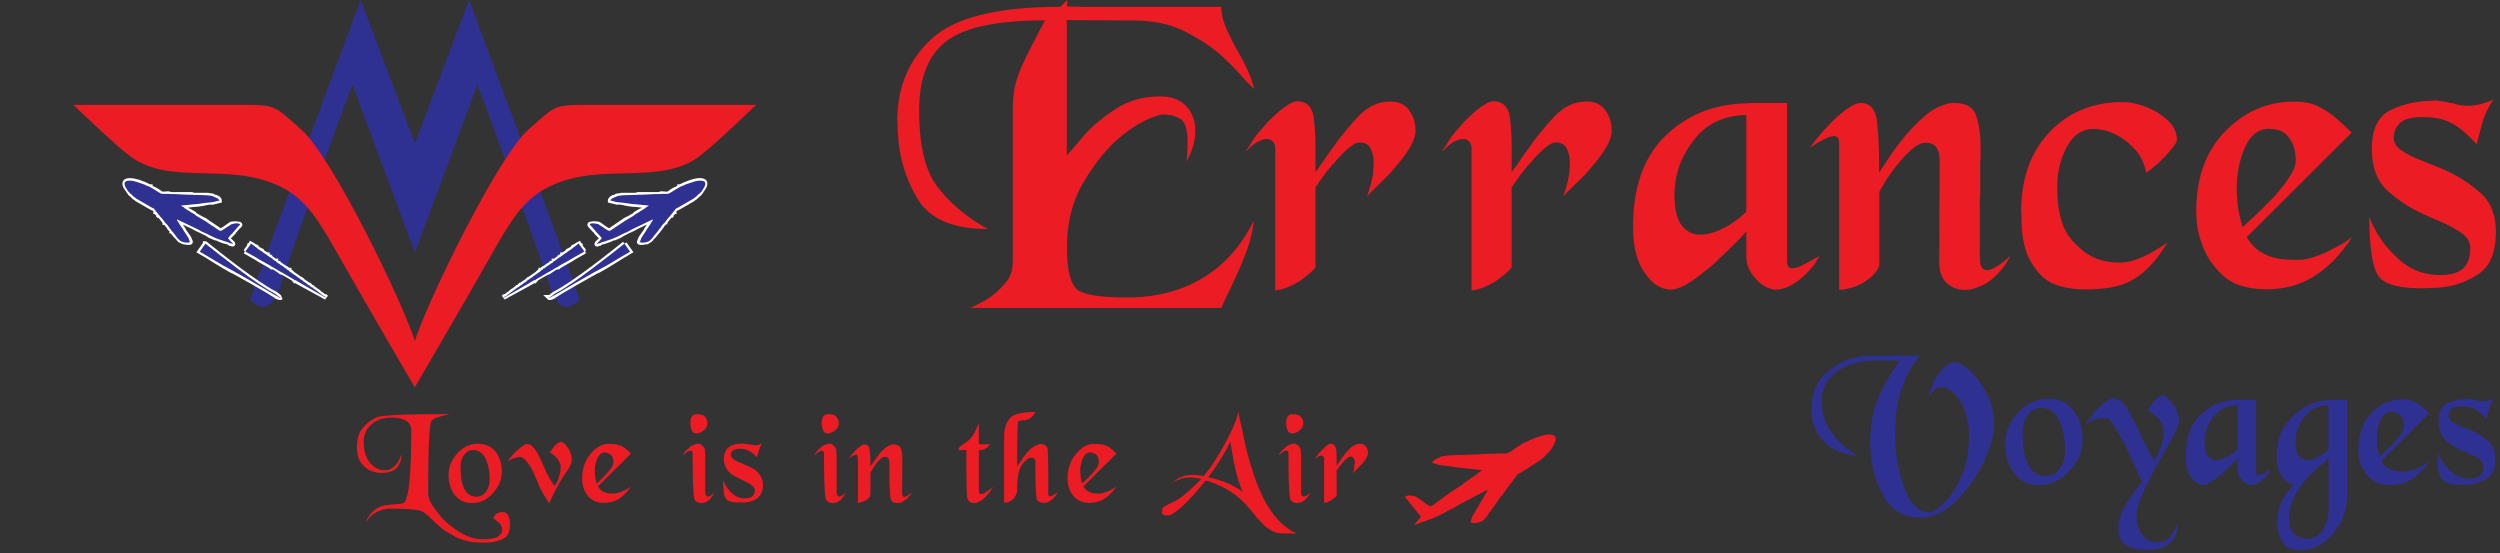 <svg xmlns="http://www.w3.org/2000/svg" width="443" height="98" fill="none" viewBox="0 0 443 98"><rect x="0" y="0" width="443" height="98" fill="#333333" stroke="none"/><path fill="#2E3191" fill-rule="evenodd" d="M44.309 53.15c4.068 3.863 5.242-2.348 6.272-5.302 2.615-7.47 8.402-23.888 11.889-32.823l1.743 4.686 9.31 25.05 9.311-25.05 1.743-4.686c3.487 8.935 9.275 25.353 11.89 32.823 1.029 2.954 2.203 9.165 6.271 5.303C101.576 49.42 83.125 0 83.125 0l-9.601 25.413L63.91 0S45.471 49.422 44.297 53.15" clip-rule="evenodd"/><path stroke="#fff" stroke-miterlimit="2.61" stroke-width=".848" d="M108.187 35.559c.411.133.69.133 1.101.278h.69c.691.134 1.792.412 2.761.412l2.216.279s-.279.133-.412.133l-.133.133c-.133.278-.824.557-1.102.69l-.69.412c-.133.133-.133.278-.279.278l-.968.557c-.133 0-.133.133-.279.133a.391.391 0 0 1-.278.133l-2.627 1.792c-.279.279-.969-.278-1.381-.557l-.557-.411c-.088 0-.181-.045-.278-.133-.278 0-.69-.134-1.102 0-.411 0-.411.133-.278.278.278.278.69.823 1.102 1.102v.133l.411.412.557.556-.278.412c-.134.133-.824.69-.557.69.133 0 .133-.133.133-.133h.278c.279-.278.824-.278 1.102-.412.279-.133.969-.278 1.247-.556h.279l.968-.412c.133-.133.279-.133.412-.279l1.102-.557c.278-.133.968-.411 1.38-.69l2.906-1.38v.279l-.279.278c0 .133-.133.279-.133.279l-.557.823s-.133.133-.133.278l-.969 1.38-.278.69c0 .28 1.102 0 1.38 0l.133-.133c.133 0 .557-.278.69-.556l.412-.412.557-.69v-.133h.133c.133-.134.133-.279.278-.412 0-.133.134 0 .134-.133s.278-.279.278-.412c.133-.133.279-.412.557-.557 0-.133.133-.133.133-.278l.557-.69.133-.279h.134v-.133h.133c0-.133.133-.133.133-.133l.133-.133c0-.279.133-.279.133-.279h.133c0-.133-.133-.133 0-.278.134-.134.134 0 .134-.134.133-.133.278-.133.557-.278l2.627-1.513.133-.134c.278-.133.412-.278.69-.556l.133-.134c.133-.133.279-.133.279-.278.278-.412.133 0 .278-.412.133-.133 1.514-1.792-.278-1.792-.557 0-.969.134-1.514.279l-1.101.411c-.089.09-.182.134-.279.134l-.557.278h-.133c0 .133 0 0-.133.133l-.412.279c-.278 0-1.247.69-1.38.823-.412.133-.823 0-1.247 0-.279 0-.279.133-.557.133h-3.596c-.133 0-.278.133-.557.133h-2.349l-.823.133c-.133 0 0 0-.133.134-.279 0-.557.133-.823.278-.134.133-.279.279-.279.412l.049.012Z"/><path fill="#2E3191" fill-rule="evenodd" d="M108.2 35.534c.472.122.665.194 1.138.279l.629.072c.666.037 1.877.279 2.736.315l2.277.23c-.073.073-.315.23-.436.279l-.073.036c-.23.279-.823.545-1.138.787l-.739.436c-.121.073-.157.157-.278.23l-.896.545c-.157.036-.121.072-.278.157-.121.121-.121.073-.279.158l-2.7 1.804c-.315.193-.859-.315-1.295-.594l-.63-.387a.52.52 0 0 0-.23-.157c-.351-.073-.738-.194-1.174-.121-.315.036-.388.157-.23.314.351.315.738.823 1.053 1.175l.121.12v.037l.315.315c.194.23.436.436.545.666l-.279.315c-.121.193-.787.738-.508.665.121 0 .072-.036.157-.072l.279-.036c.314-.194.738-.279 1.101-.388.315-.157 1.017-.315 1.296-.472.048-.024.113-.049.194-.073l1.017-.472c.121-.073.23-.121.351-.194l1.138-.508c.315-.23.944-.509 1.332-.702l2.942-1.405c.072.194-.037.23-.037.23l-.193.279-.037.072c-.036.073-.121.194-.157.279l-.509.738c-.036.073-.121.158-.157.279l-.896 1.368c-.073.12.036-.036-.036.072l-.23.63c0 .279 1.101.121 1.247.036l.23-.072c.157-.037.508-.388.702-.593.157-.158.23-.352.387-.509l.509-.63s.036-.036.073-.084l.036-.037c.121-.157.23-.35.351-.472.036-.036.073 0 .073-.072.072-.158.23-.315.314-.473.158-.157.279-.35.473-.472l.036-.036v-.036c.073-.158.121-.121.194-.279l.544-.666h.037l.157-.23.073-.072.036-.073.036-.036c.073-.073.121-.037.121-.122l.158-.193c.073-.158.194-.23.23-.279h.036c.073-.036-.036-.072.121-.23.073-.072.037 0 .073-.072.157-.23.194-.194.508-.352l2.628-1.525h.036l.121-.121c.23-.157.472-.315.666-.545l.194-.194c.121-.072.23-.12.278-.23l.037-.036c.193-.315.121 0 .278-.315.073-.194 1.453-1.804-.315-1.804-.593 0-1.017.158-1.525.315l-1.138.387c-.073.037-.121.073-.194.121l-.63.23h-.036l-.036.037v.036c-.073.073 0 0-.121.036l-.473.279c-.23.121-1.21.787-1.452.86-.352.072-.824.036-1.139.036-.278 0-.351.036-.593.036-1.174 0-2.385.121-3.559.121-.23 0-.315.037-.594.037-.786 0-1.61.036-2.385.072l-.787.121c-.072 0 0 0-.121.073-.314.121-.593.23-.859.387-.121.121-.23.194-.279.352" clip-rule="evenodd"/><path stroke="#fff" stroke-miterlimit="2.61" stroke-width=".848" d="M110.666 43.175c-2.76 2.215-8.838 7.046-12.289 8.838-.133 0-.133.133-.411.279-.134.133-.412.411-.69.411.088.089.318.045.69-.133v-.133h.133c.133-.133 7.736-4.552 8.015-4.552 1.792-.97 3.595-2.216 5.521-3.318l-.969-1.38v-.012Z"/><path fill="#2E3191" fill-rule="evenodd" d="M110.669 43.162c-2.785 2.191-8.851 7.047-12.253 8.814-.157.073-.23.194-.436.315-.193.121-.436.387-.666.436.122.12.037.073.594-.23l.036-.036.157-.073h.037c.157-.121 7.748-4.54 7.954-4.577 1.877-.944 3.644-2.155 5.557-3.208l-.98-1.405v-.036Z" clip-rule="evenodd"/><path stroke="#fff" stroke-miterlimit="2.61" stroke-width=".848" d="M103.54 44.603c-.134-.133-.134-.278-.279-.411-.133-.133-.133-.279-.278-.279l-.134-.411h-.133l-.133-.279c-.278.133-.557.412-.968.557-.134.279-.412.412-.691.557l-.278.133c-.133.279-.412.412-.69.557l-.133.133h-.133v.134l-.279.133-.133.133c-.133.133 0 0-.133 0-.133.133 0 0 0 .133-.279.133-.557.279-.69.557h-.279c0 .278-.412.412-.557.412-.133.133-.133.278-.278.278-.133.133-.133 0-.279.133v.133h-.133l-.412.279c-.133.133-.278.133-.278.133-.133.133 0 .133-.133.133l-.133.133h-.134c0 .134-.556.412-.556.557l-1.38.969c-.134 0-.28.133-.28.133l-.278.279-.411.278c-.279.133-.412.412-.69.412l-.134.133c0 .133-.278.278-.411.278l-.133.133-.557.412c-.279.133-.557.412-.69.557-.134.133-.134 0-.279.133l-.278.279-.279.133h-.133l-.133.133 4.552-2.482c.279-.133.69-.411.969-.557.133-.133 0-.133.133 0 .133-.133 0-.133.133-.278l1.937-1.102c.133 0 .412-.133.557-.279l.823-.556c.09 0 .182-.045.279-.134h.278c.279-.278 2.216-1.247 2.761-1.658l1.937-1.102-.036.048Z"/><path fill="#2E3191" fill-rule="evenodd" d="M103.538 44.579c-.073-.121-.158-.23-.23-.388-.121-.12-.194-.23-.279-.35l-.23-.316-.036-.036-.194-.315c-.315.158-.593.436-.896.63-.23.194-.436.387-.702.545l-.279.157c-.193.194-.472.351-.702.509l-.12.072v.037h-.037s-.037.036-.073.036c0 .036-.036.073-.036.073l-.279.157-.12.121c-.158.121-.037.036-.158.073-.121.036-.036 0-.073.036-.157.23-.508.351-.702.545-.157.12-.157.072-.278.12 0 .158-.352.352-.509.437-.12.072-.194.157-.315.23-.072.072-.072.036-.157.072-.036.037-.036.073-.121.121-.036 0-.073.037-.073.037l-.472.35c-.073.037-.157.037-.23.122-.073.073.036.036-.073.121-.193.121-.12-.036-.23.121l-.036.036c-.073.121-.545.424-.666.509l-1.332.944c-.12.073-.193.194-.314.23-.158.037-.121.073-.23.194l-.473.315c-.193.12-.387.351-.593.436l-.157.072a.837.837 0 0 1-.436.315c-.121.073-.037.036-.194.158l-.545.387c-.23.194-.508.351-.702.545-.121.072-.036.036-.157.12-.121.074-.23.122-.315.23l-.351.195s0-.037-.037 0l-.12.193 4.467-2.578c.278-.158.666-.436.944-.545.158-.037 0-.037.194 0 .073-.158-.036-.073.194-.194l1.876-1.102c.194-.12.352-.194.594-.315l.823-.508c.121-.036.157-.121.278-.157l.194-.073c.278-.279 2.228-1.247 2.785-1.647l1.961-1.102-.048.025Z" clip-rule="evenodd"/><path stroke="#fff" stroke-miterlimit="2.61" stroke-width=".848" d="M38.849 35.559c-.412.133-.69.133-1.102.278h-.69c-.69.134-1.792.412-2.76.412l-2.216.279s.278.133.411.133l.134.133c.133.278.823.557 1.101.69l.69.412c.134.133.134.278.279.278l.968.557c.134 0 .134.133.279.133.089.089.181.133.278.133l2.628 1.792c.278.279.968-.278 1.38-.557l.557-.411c.089 0 .181-.045.278-.133.279 0 .69-.134 1.102 0 .412 0 .412.133.279.278-.412.278-.69.823-1.102 1.102v.133l-.412.412-.557.556.279.412c.133.133.823.69.556.69-.133 0-.133-.133-.133-.133h-.278c-.279-.278-.69-.278-1.102-.412-.278-.133-.968-.278-1.247-.556h-.278l-.969-.412c-.133-.133-.278-.133-.412-.279l-1.101-.557c-.279-.133-.969-.411-1.38-.69l-2.906-1.38v.279l.278.278c0 .133.133.279.133.279l.557.823s.133.133.133.278l.969 1.38.279.69c0 .28-1.102 0-1.248 0l-.278-.133c-.133 0-.557-.278-.69-.556l-.412-.412-.557-.69v-.133h-.133c0-.134-.133-.279-.278-.412 0-.133-.133 0-.133-.133s-.134-.279-.279-.412c-.133-.133-.278-.412-.412-.557H29.2c0-.133-.133-.133-.133-.278l-.557-.69-.133-.279h-.133v-.133h-.133c0-.133-.134-.133-.134-.133l-.133-.133c0-.279-.133-.279-.133-.279h-.133c0-.133.133-.133 0-.278-.133-.146-.133 0-.133-.134-.09-.088-.275-.181-.557-.278l-2.628-1.513-.133-.134c-.278-.133-.411-.278-.69-.556l-.133-.134c-.133-.133-.279-.133-.279-.278-.278-.412-.133 0-.278-.412-.133-.133-1.513-1.792.279-1.792.556 0 .968.134 1.513.279l1.102.411c.088.09.181.134.278.134l.557.278h.133c0 .133 0 0 .133.133l.412.279c.279 0 1.247.69 1.38.823.412.133.824 0 1.247 0 .279 0 .279.133.557.133h3.596c.133 0 .279.133.557.133h2.349l.823.133c.133 0 0 0 .133.134.279 0 .557.133.824.278.133.133.278.279.278.412l-.048.012Z"/><path fill="#2E3191" fill-rule="evenodd" d="M38.85 35.534c-.473.122-.667.194-1.139.279l-.63.072c-.665.037-1.876.279-2.736.315l-2.276.23c.073.073.315.23.436.279l.073.036c.23.279.823.545 1.138.787l.738.436c.121.073.158.157.279.23l.896.545c.157.036.12.072.278.157.121.121.121.073.279.158l2.7 1.804c.314.193.86-.315 1.295-.594l.63-.387a.523.523 0 0 1 .23-.157c.35-.073.738-.194 1.174-.121.315.036.387.157.23.314-.351.315-.739.823-1.053 1.175l-.121.12v.037l-.315.315c-.194.23-.436.436-.545.666l.278.315c.121.193.787.738.509.665-.121 0-.073-.036-.157-.072l-.279-.036c-.315-.194-.739-.279-1.102-.388-.314-.157-1.017-.315-1.295-.472a1.245 1.245 0 0 0-.194-.073l-1.017-.472c-.121-.073-.23-.121-.351-.194l-1.138-.508c-.315-.23-.944-.509-1.332-.702l-2.942-1.405c-.073.194.036.23.036.23l.194.279.036.072c.037.073.122.194.158.279l.508.738c.037.073.121.158.158.279l.896 1.368c.072.12-.037-.036.036.072l.23.63c0 .279-1.102.121-1.247.036l-.23-.072c-.157-.037-.509-.388-.702-.593-.158-.158-.23-.352-.388-.509l-.508-.63s-.037-.036-.073-.084l-.036-.037c-.121-.157-.23-.35-.351-.472-.037-.036-.073 0-.073-.072-.073-.158-.23-.315-.315-.473-.157-.157-.278-.35-.472-.472l-.036-.036v-.036c-.073-.158-.121-.121-.194-.279l-.545-.666h-.036l-.158-.23-.072-.072-.036-.073-.037-.036c-.072-.073-.12-.037-.12-.122l-.158-.193c-.073-.158-.194-.23-.23-.279h-.037c-.072-.036.037-.072-.12-.23-.073-.072-.037 0-.073-.072-.158-.23-.194-.194-.509-.352l-2.627-1.525h-.036l-.121-.121c-.23-.157-.473-.315-.666-.545l-.194-.194c-.121-.072-.23-.12-.278-.23l-.037-.036c-.194-.315-.12 0-.278-.315-.073-.194-1.453-1.804.315-1.804.593 0 1.017.158 1.525.315l1.138.387c.073.037.121.073.194.121l.63.23h.036l.036.037v.036c.073.073 0 0 .121.036l.472.279c.23.121 1.211.787 1.453.86.351.072.823.036 1.138.036.279 0 .351.036.593.036 1.175 0 2.386.121 3.56.121.23 0 .315.037.593.037.787 0 1.61.036 2.385.072l.787.121c.073 0 0 0 .121.073.315.121.594.23.86.387.121.121.23.194.278.352" clip-rule="evenodd"/><path stroke="#fff" stroke-miterlimit="2.61" stroke-width=".848" d="M36.379 43.174c2.76 2.216 8.838 7.047 12.288 8.839.134 0 .134.133.412.278.133.133.412.412.69.412-.088.088-.319.044-.69-.134v-.133h-.133c-.133-.133-7.736-4.552-8.015-4.552-1.792-.969-3.596-2.216-5.52-3.317l.968-1.38v-.013Z"/><path fill="#2E3191" fill-rule="evenodd" d="M36.38 43.162c2.784 2.191 8.85 7.047 12.252 8.814.157.073.23.194.436.315.193.121.435.387.665.436-.12.12-.036.073-.593-.23l-.036-.036-.158-.073h-.036c-.157-.121-7.748-4.54-7.954-4.577-1.877-.944-3.645-2.155-5.558-3.208l.981-1.405v-.036Z" clip-rule="evenodd"/><path stroke="#fff" stroke-miterlimit="2.61" stroke-width=".848" d="M43.512 44.603c.133-.133.133-.278.278-.411.133-.133.133-.279.279-.279l.133-.411h.133l.133-.279c.279.133.557.412.969.557.133.279.411.412.69.557l.278.133c.133.279.412.412.69.557l.134.133h.133v.134l.278.133.133.133c.134.133 0 0 .134 0 .133.133 0 0 0 .133.133.133.557.279.69.557h.278c0 .278.412.412.557.412.133.133.133.278.279.278.133.133.133 0 .133.133.089 0 .133.045.133.133h.133l.412.279c.133.133.278.133.278.133.133.133 0 .133.133.133l.134.133h.133c0 .134.557.412.557.557l1.38.969c.133 0 .278.133.278.133l.279.279.411.278c.279.133.412.412.69.412l.134.133c0 .133.278.278.411.278l.134.133.557.412c.278.133.556.412.69.557.133.133.133 0 .133.133.133 0 .278.133.412.279l.278.133h.133l.133.133-4.552-2.482c-.279-.133-.69-.411-.969-.557-.133-.133 0-.133-.133 0-.133-.133 0-.133-.133-.278l-1.937-1.102c-.279 0-.412-.133-.557-.279l-.823-.556c-.09 0-.182-.045-.279-.134h-.278c-.279-.278-2.216-1.247-2.76-1.658l-1.938-1.102.06.048Z"/><path fill="#2E3191" fill-rule="evenodd" d="M43.497 44.579c.073-.121.158-.23.23-.388.121-.12.194-.23.279-.35l.23-.316.036-.036.194-.315c.315.158.593.436.896.63.23.194.436.387.702.545l.279.157c.193.194.472.351.702.509l.12.072v.037h.037s.036.036.073.036c0 .036.036.073.036.073l.279.157.12.121c.158.121.037.036.158.073.121.036.036 0 .073.036.157.23.508.351.702.545.157.12.157.072.278.12 0 .158.351.352.509.437.12.072.194.157.315.23.072.072.072.036.157.072.036.037.036.073.121.121.036 0 .073.037.073.037l.472.35c.073.037.157.037.23.122.072.073-.036.036.072.121.194.121.122-.036.23.121l.037.036c.072.121.545.424.666.509l1.332.944c.12.073.193.194.314.23.158.037.121.073.23.194l.473.315c.193.12.387.351.593.436l.157.072a.837.837 0 0 0 .436.315c.121.073.036.036.194.158l.545.387c.23.194.508.351.702.545.12.072.036.036.157.12.121.074.23.122.315.23l.351.195s0-.037.037 0l.12.193-4.467-2.578c-.279-.158-.666-.436-.944-.545-.158-.037 0-.037-.194 0-.073-.158.036-.073-.194-.194l-1.876-1.102c-.194-.12-.352-.194-.582-.315l-.823-.508c-.12-.036-.157-.121-.278-.157l-.194-.073c-.279-.279-2.228-1.247-2.785-1.647l-1.961-1.102.036.025Z" clip-rule="evenodd"/><path fill="#EC1C24" fill-rule="evenodd" d="M13.024 18.585h30.413c5.534 0 5.28.278 9.94 4.37 5.485 4.807 18.052 30.74 20.135 37.473 2.082-6.732 14.662-32.654 20.134-37.472 4.661-4.093 4.395-4.371 9.94-4.371h30.413c-4.673 4.443-7.627 7.204-9.843 8.935-7.143 5.57-17.483 1.053-26.696 5.473-4.904 2.348-7.143 6.44-10.69 12.688-5.352 9.42-12.968 22.435-13.27 22.943-.303-.508-7.918-13.524-13.27-22.943-3.547-6.26-5.787-10.34-10.69-12.688-9.214-4.42-19.541.096-26.697-5.473-2.215-1.731-5.17-4.492-9.843-8.935" clip-rule="evenodd"/><path fill="#EC1C24" d="m90.368 92.984-.072.816-.192.672c-.208.48-.552.824-1.032 1.032-.368.192-.84.352-1.416.48-.512.112-1.176.168-1.992.168h-.624l-.144-.024a4.818 4.818 0 0 0-.36-.024c-.176 0-.408-.016-.696-.048a2.076 2.076 0 0 1-.456-.072c-1.088-.224-1.928-.48-2.52-.768l-1.656-.936-.768-.528-.72-.6-1.32-1.248c-.592-.56-1.088-.968-1.488-1.224-.592-.368-2.544-.552-5.856-.552-.64 0-1.32.16-2.04.48a4.549 4.549 0 0 0-1.752 1.368l-.192.24c-.016.048-.088.112-.216.192.704-1.536 1.776-2.488 3.216-2.856l3.288-.336c1.008-.24 1.512-4.56 1.512-12.96 0-.736-.288-1.296-.864-1.68-.592-.384-1.504-.576-2.736-.576-1.296 0-2.4.36-3.312 1.08-1.008.816-1.512 1.88-1.512 3.192 0 1.344.248 2.416.744 3.216.512.816 1.16 1.368 1.944 1.656l.432.144.936.024c.432 0 .952-.28 1.56-.84.448-.496.808-1.16 1.08-1.992 0 .56-.08 1.032-.24 1.416l-.288.576a.378.378 0 0 1-.096.144c-.096.128-.176.232-.24.312-.576.576-1.464.864-2.664.864-1.232 0-2.272-.4-3.12-1.2-.832-.784-1.248-1.872-1.248-3.264 0-.72.088-1.408.264-2.064a4.334 4.334 0 0 1 .912-1.608 7.806 7.806 0 0 1 2.232-1.68c.832-.4 5.176-.6 13.032-.6l-1.728.432c-.64.176-1.128.408-1.464.696-.416.368-.624 4.712-.624 13.032 0 .352.12.792.36 1.32.192.384.48.84.864 1.368l.864 1.128c.384.464.904.984 1.56 1.56l1.128.864.72.456c1.408.88 2.752 1.32 4.032 1.32 1.232 0 2.096-.12 2.592-.36.656-.336.984-.768.984-1.296s-.184-.952-.552-1.272l-1.032-.792c.208-.416.432-.696.672-.84.256-.16.616-.24 1.08-.24.432 0 .76.256.984.768.16.336.24.824.24 1.464Zm-1.444-9.408c0 1.36-.528 2.632-1.584 3.816-1.072 1.168-2.28 1.752-3.624 1.752-1.36 0-2.432-.512-3.216-1.536-.672-.944-1.008-2.096-1.008-3.456 0-1.408.52-2.68 1.56-3.816 1.04-1.136 2.248-1.704 3.624-1.704 1.36 0 2.424.496 3.192 1.488.704.928 1.056 2.08 1.056 3.456Zm-2.16 1.392c0-.32-.016-.688-.048-1.104a10.749 10.749 0 0 0-.144-.936.395.395 0 0 0-.024-.12c-.192-.896-.472-1.592-.84-2.088-.512-.656-1.128-.984-1.848-.984-.672 0-1.24.328-1.704.984-.368.56-.552 1.248-.552 2.064 0 .224.016.592.048 1.104v.072c.016.384.064.784.144 1.2.16.784.408 1.416.744 1.896.48.64 1.104.96 1.872.96s1.368-.336 1.8-1.008a3.863 3.863 0 0 0 .552-2.04Zm14.549-3.696c0 .464-.096.88-.288 1.248l-.312.576a2.164 2.164 0 0 1-.168.264l-.024.048a2.345 2.345 0 0 1-.12.192l-.072.072a51.571 51.571 0 0 0-1.152 1.8l-1.008 1.872c-.064.128-.152.32-.264.576-.08.176-.168.36-.264.552l-.336.744-1.08-1.776c-.208-.368-.4-.728-.576-1.08l-.312-.768-.768-1.776c-.336-.752-.72-1.392-1.152-1.92-.512-.608-.936-.912-1.272-.912-.288 0-.696.088-1.224.264l-.504.216-.432.24c.384-.592.904-1.192 1.56-1.8.896-.816 1.504-1.224 1.824-1.224.336 0 .632.104.888.312l.552.648c.368.48.752 1.2 1.152 2.16l1.032 2.256c.544 1.024.968 1.704 1.272 2.04.304-.304.552-.792.744-1.464.224-.72.336-1.32.336-1.8 0-.544-.176-1.04-.528-1.488-.32-.4-.784-.8-1.392-1.2l.84-1.104c.336-.384.728-.64 1.176-.768.464.16.904.592 1.32 1.296.368.704.552 1.272.552 1.704Zm10.504 4.92c-.624.928-1.32 1.648-2.088 2.16-.752.496-1.688.744-2.808.744-1.168 0-2.088-.416-2.76-1.248-.672-.848-1.008-1.864-1.008-3.048 0-1.664.472-3.088 1.416-4.272 1.008-1.248 2.088-1.872 3.24-1.872 1.12 0 1.968.168 2.544.504.384.208.864.616 1.44 1.224l-5.832 5.808c.256.48.648.824 1.176 1.032.384.16.872.24 1.464.24.304 0 .576-.032.816-.096.288-.08.584-.184.888-.312.656-.288 1.16-.576 1.512-.864Zm-3.12-4.392c0-.4-.112-.76-.336-1.08-.24-.288-.64-.472-1.2-.552-.592 0-1.056.424-1.392 1.272a9.13 9.13 0 0 0-.264.96c-.064.272-.096.56-.096.864 0 .576.024 1 .072 1.272.016.064.024.12.024.168.016.08.024.136.024.168a.79.79 0 0 0 .048.24c0 .128.056.312.168.552l1.104-1.056.528-.552.72-.816c.176-.224.328-.472.456-.744a1.75 1.75 0 0 0 .144-.696Zm16.658-6.768c0 .448-.216.856-.648 1.224-.464.368-.888.552-1.272.552-.448 0-.744-.216-.888-.648a3.542 3.542 0 0 1-.216-1.152c0-1.072.368-1.608 1.104-1.608.784 0 1.288.16 1.512.48.272.32.408.704.408 1.152Zm1.296 12.24c-.4.624-.728 1.064-.984 1.32-.448.368-.912.552-1.392.552-.496 0-.88-.184-1.152-.552-.256-.352-.384-3.12-.384-8.304l-.072-.288a.46.46 0 0 0-.336-.144c-.144 0-.368.096-.672.288l-.648.528c.032-.176.216-.448.552-.816l.792-.72c.192-.144.392-.256.6-.336l.408-.144.096-.024h.384c.176 0 .4.136.672.408.256.272.392.536.408.792v.48l.048.264v6.72c.032.224.072.384.12.48a.462.462 0 0 0 .408.216c.224-.032.472-.16.744-.384l.408-.336ZM135.19 86c0 1.12-.424 1.944-1.272 2.472-.688.384-1.456.576-2.304.576-.24 0-.448-.008-.624-.024h-.48l-.768-.072c-.544-.144-.912-.336-1.104-.576-.112-.144-.208-.352-.288-.624-.08-.32-.12-.648-.12-.984l-.096-.936v-.792c.32.896.832 1.664 1.536 2.304.704.64 1.424.96 2.16.96.704 0 1.2-.12 1.488-.36.288-.272.432-.64.432-1.104 0-.464-.472-.928-1.416-1.392a34.439 34.439 0 0 1-1.704-.84 8.114 8.114 0 0 1-.936-.528c-.944-.72-1.416-1.616-1.416-2.688s.336-1.824 1.008-2.256c.544-.352 1.304-.528 2.28-.528l.144-.024 1.992.312.576-.048.408-.144.36-.144c-.128.208-.24.416-.336.624l-.192.504-.36 1.2-.048.144c-.496-.544-.936-.912-1.32-1.104a3.292 3.292 0 0 0-1.56-.408c-.528 0-.944.08-1.248.24-.32.176-.48.472-.48.888 0 .432.496.856 1.488 1.272 1.44.592 2.352 1.024 2.736 1.296.976.72 1.464 1.648 1.464 2.784Zm13.442-10.968c0 .448-.216.856-.648 1.224-.464.368-.888.552-1.272.552-.448 0-.744-.216-.888-.648a3.542 3.542 0 0 1-.216-1.152c0-1.072.368-1.608 1.104-1.608.784 0 1.288.16 1.512.48.272.32.408.704.408 1.152Zm1.296 12.24c-.4.624-.728 1.064-.984 1.32-.448.368-.912.552-1.392.552-.496 0-.88-.184-1.152-.552-.256-.352-.384-3.12-.384-8.304l-.072-.288a.46.46 0 0 0-.336-.144c-.144 0-.368.096-.672.288l-.648.528c.032-.176.216-.448.552-.816l.792-.72c.192-.144.392-.256.6-.336l.408-.144.096-.024h.384c.176 0 .4.136.672.408.256.272.392.536.408.792v.48l.048.264v6.72c.032.224.072.384.12.48a.462.462 0 0 0 .408.216c.224-.032.472-.16.744-.384l.408-.336Zm11.611-.024a3.724 3.724 0 0 1-1.032 1.272 4.369 4.369 0 0 1-.72.456l-.024.024c-.24.096-.48.144-.72.144-.48 0-.84-.144-1.08-.432-.24-.272-.36-2.032-.36-5.28v-1.296c0-.32-.048-.6-.144-.84-.128-.224-.36-.336-.696-.336-.368 0-.84.36-1.416 1.08l-.456.672-.648.984v3.144l-.048 1.056-.048.096a2.417 2.417 0 0 1-.96.792c-.272.144-.664.264-1.176.36l.024-3.192v-3.504c0-1.008-.032-1.6-.096-1.776a.57.57 0 0 0-.264-.096c-.16.032-.376.112-.648.24l-.648.408c.48-.608.904-1.096 1.272-1.464.704-.672 1.2-1.008 1.488-1.008.336 0 .584.104.744.312.08.128.16.384.24.768l.096 1.272.024 1.536 1.08-1.536.672-.888c.88-.976 1.672-1.464 2.376-1.464s1.152.312 1.344.936c.112.288.168.896.168 1.824l-.024 3.072v2.928l.096.384c.048.096.152.144.312.144s.384-.096.672-.288l.6-.504Zm14.407-1.008c-.432.8-.896 1.432-1.392 1.896-.72.672-1.376 1.008-1.968 1.008-.624 0-1.024-.328-1.2-.984-.096-.336-.144-3.144-.144-8.424l-1.392.024.048-.288.12-.216c.064-.096.32-.296.768-.6l.888-.648c.336-.304.68-.776 1.032-1.416l.36-.744.384-.888v3.744l1.968.024c-.16.272-.368.496-.624.672l-.432.216a2.791 2.791 0 0 1-.456.12h-.192l-.264.024v7.248c0 .128.024.256.072.384.096.096.24.144.432.144s.528-.168 1.008-.504c.176-.08.504-.344.984-.792Zm11.467 1.008c-.224.464-.56.888-1.008 1.272-.448.384-.936.576-1.464.576-.496 0-.88-.168-1.152-.504-.208-.32-.312-2.472-.312-6.456 0-.368-.024-.608-.072-.72-.112-.208-.36-.312-.744-.312-.368 0-.864.384-1.488 1.152-.624.768-.936 2.264-.936 4.488 0 .288-.056.576-.168.864-.112.256-.28.52-.504.792a2.777 2.777 0 0 1-1.176.648c-.16.032-.312.048-.456.048V77.144c0-1.088.304-2.056.912-2.904.592-.832 2.136-1.248 4.632-1.248-.208.4-.456.72-.744.96a2.34 2.34 0 0 1-1.104.504l-.648.048-.528.096c-.144.048-.216 2.736-.216 8.064l1.08-1.608c.56-.736 1.024-1.256 1.392-1.56.544-.448 1.112-.72 1.704-.816.544 0 .936.232 1.176.696.112.272.168 2.472.168 6.6v1.68c.032.192.12.288.264.288.24 0 .544-.128.912-.384l.48-.312Zm10.425-1.056c-.624.928-1.32 1.648-2.088 2.16-.752.496-1.688.744-2.808.744-1.168 0-2.088-.416-2.76-1.248-.672-.848-1.008-1.864-1.008-3.048 0-1.664.472-3.088 1.416-4.272 1.008-1.248 2.088-1.872 3.24-1.872 1.12 0 1.968.168 2.544.504.384.208.864.616 1.44 1.224l-5.832 5.808c.256.48.648.824 1.176 1.032.384.16.872.24 1.464.24.304 0 .576-.032.816-.096.288-.08.584-.184.888-.312.656-.288 1.16-.576 1.512-.864Zm-3.12-4.392c0-.4-.112-.76-.336-1.08-.24-.288-.64-.472-1.2-.552-.592 0-1.056.424-1.392 1.272a9.13 9.13 0 0 0-.264.96c-.064.272-.096.56-.096.864 0 .576.024 1 .072 1.272.016.064.024.12.024.168.016.08.024.136.024.168a.79.79 0 0 0 .048.24c0 .128.056.312.168.552l1.104-1.056.528-.552.72-.816c.176-.224.328-.472.456-.744a1.75 1.75 0 0 0 .144-.696Zm35.065 12.744-2.496-.024c-.464 0-.904-.072-1.32-.216a4.453 4.453 0 0 1-1.104-.552l-.504-.36a5.383 5.383 0 0 1-.552-.504l-1.056-1.128-.936-1.152c-1.12-1.408-2.328-2.544-3.624-3.408a16.565 16.565 0 0 0-4.512-2.064l-1.92 2.256c-.448.512-.92 1.016-1.416 1.512-.4.416-.808.8-1.224 1.152-1.008.864-1.712 1.296-2.112 1.296-.128 0-.288-.016-.48-.048a.668.668 0 0 1-.408-.144.376.376 0 0 1-.192-.336v-.456l.072-.36c.032-.048.264-.2.696-.456l.672-.36.864-.408c.384-.176.92-.536 1.608-1.08l.552-.48 1.104-.984 1.392-1.368c-.784-.176-1.44-.264-1.968-.264-.176 0-.44.016-.792.048-.24.016-.48.064-.72.144-.256.08-.712.264-1.368.552l-.12.048c.368-.368.872-.672 1.512-.912.176-.048.32-.096.432-.144a3.56 3.56 0 0 1 .288-.072l.24-.048c.288-.048.608-.072.96-.072.64 0 1.28.072 1.92.216a25.132 25.132 0 0 0 2.424-3.408 53.078 53.078 0 0 0 2.304-4.152c.72-1.488 1.2-2.76 1.44-3.816.384 1.872.624 3.008.72 3.408.128.624.304 1.44.528 2.448.032.112.056.208.072.288.064.304.176.768.336 1.392l.144.504c.128.48.232.84.312 1.08.096.336.216.72.36 1.152.272.896.52 1.64.744 2.232.16.4.416 1.008.768 1.824l.048.12c.288.656.576 1.216.864 1.68 1.52 2.672 3.336 4.48 5.448 5.424Zm-9.552-7.392c-.32-.608-.648-1.52-.984-2.736l-.192-.696-.216-.888-.336-1.68-.504-2.928c-.24.576-.504 1.112-.792 1.608a32.884 32.884 0 0 1-.984 1.656c-.512.848-1.224 1.872-2.136 3.072.112.032.264.064.456.096.176.048.304.08.384.096.224.064.464.136.72.216.32.096.568.176.744.24a5.2 5.2 0 0 1 .696.24l.168.072c.08.032.168.064.264.096.256.112.464.208.624.288.064.032.208.112.432.24.128.08.256.152.384.216.464.256.888.52 1.272.792Zm10.708-12.12c0 .448-.216.856-.648 1.224-.464.368-.888.552-1.272.552-.448 0-.744-.216-.888-.648a3.542 3.542 0 0 1-.216-1.152c0-1.072.368-1.608 1.104-1.608.784 0 1.288.16 1.512.48.272.32.408.704.408 1.152Zm1.296 12.24c-.4.624-.728 1.064-.984 1.32-.448.368-.912.552-1.392.552-.496 0-.88-.184-1.152-.552-.256-.352-.384-3.12-.384-8.304l-.072-.288a.46.46 0 0 0-.336-.144c-.144 0-.368.096-.672.288l-.648.528c.032-.176.216-.448.552-.816l.792-.72c.192-.144.392-.256.6-.336l.408-.144.096-.024h.384c.176 0 .4.136.672.408.256.272.392.536.408.792v.48l.048.264v6.72c.032.224.072.384.12.48a.462.462 0 0 0 .408.216c.224-.032.472-.16.744-.384l.408-.336Zm10.171-6.984c0 .432-.352 1.072-1.056 1.92l-1.656 1.704.048-.096.048-.144c.048-.096.096-.248.144-.456l.048-.672.096-.456c0-.336-.048-.6-.144-.792-.16-.256-.368-.384-.624-.384-.304 0-.76.352-1.368 1.056l-.6.72-.504.72.024 4.464a6.17 6.17 0 0 1-1.08.816 3.54 3.54 0 0 1-1.152.456V81.2c0-.112-.056-.216-.168-.312a.696.696 0 0 0-.384-.168c-.16.016-.352.096-.576.24l-.528.408.432-.648.288-.384.984-1.008c.512-.464.888-.696 1.128-.696.256 0 .456.08.6.24.144.144.256.36.336.648.048.288.072.536.072.744l.024.72v1.584l1.104-1.608c.576-.768 1.04-1.304 1.392-1.608.576-.48 1.104-.72 1.584-.72s.84.16 1.08.48c.272.288.408.68.408 1.176Z"/><path fill="#EC1C24" fill-rule="evenodd" d="M253.792 82.03c.616.173.868.277 1.484.398l.82.104c.868.052 2.447.398 3.567.45l2.967.328c-.095.103-.41.328-.568.397l-.095.052c-.3.398-1.073.778-1.483 1.124l-.963.622c-.158.104-.205.225-.363.329l-1.168.778c-.205.052-.158.103-.363.224-.158.173-.158.104-.363.225l-3.519 2.576c-.411.276-1.121-.45-1.689-.847l-.821-.553c-.094-.104-.158-.173-.3-.225-.457-.104-.962-.277-1.53-.173-.411.052-.506.225-.3.45.457.449.962 1.175 1.373 1.676l.158.173v.052l.41.45c.252.328.568.622.71.95l-.363.45c-.158.276-1.026 1.054-.663.95.158 0 .095-.051.205-.103l.363-.052c.411-.277.963-.398 1.437-.553.41-.225 1.325-.45 1.688-.674a1.54 1.54 0 0 1 .253-.104l1.326-.674c.157-.104.299-.173.457-.277l1.484-.726c.41-.328 1.231-.726 1.736-1.003l3.835-2.005c.095.277-.047.328-.047.328l-.253.398-.047.104c-.048.104-.158.276-.205.397l-.663 1.055c-.048.104-.158.225-.205.398l-1.168 1.953c-.095.173.047-.052-.048.104l-.3.899c0 .397 1.437.172 1.626.052l.3-.104c.205-.052.663-.553.915-.847.205-.225.3-.502.505-.726l.663-.9s.048-.051.095-.12l.047-.052c.158-.225.3-.501.458-.674.047-.052.095 0 .095-.104.094-.225.299-.45.41-.674.205-.225.363-.502.615-.674l.048-.052v-.052c.095-.225.158-.173.252-.398l.711-.95h.047l.205-.329.095-.104.047-.103.047-.052c.095-.104.158-.052.158-.173l.205-.277c.095-.224.253-.328.3-.397h.048c.094-.052-.048-.104.157-.329.095-.104.048 0 .095-.104.205-.328.253-.276.663-.5l3.425-2.18h.047l.158-.172c.3-.225.615-.45.868-.778l.253-.276c.157-.104.299-.173.363-.329l.047-.052c.252-.45.158 0 .363-.45.095-.276 1.894-2.575-.41-2.575-.774 0-1.326.225-1.989.45l-1.484.553c-.094.052-.157.103-.252.172l-.821.329h-.047l-.048.052v.052c-.094.103.001 0-.157.052l-.616.397c-.3.173-1.578 1.124-1.894 1.227-.457.104-1.073.052-1.483.052-.363 0-.458.052-.774.052-1.531 0-3.109.173-4.64.173-.299 0-.41.052-.773.052-1.026 0-2.099.052-3.109.104l-1.026.173c-.095 0 0 0-.158.103-.41.173-.773.329-1.12.553-.158.173-.3.277-.363.502" clip-rule="evenodd"/><path fill="#2E3191" d="M437.091 70.657c.287.02.533.062.78.103.246.041.493.082.718.144h.144c.041 0 .103.02.144.061.185.041.369.082.533.103.165.02.37.04.575.04.247 0 .555-.04.862-.122a8.548 8.548 0 0 0 1.089-.37c-.452.678-.739 1.314-.904 1.93-.164.595-.287 1.088-.39 1.457l-.061.124v.082a16.96 16.96 0 0 0-.863-.862 8.95 8.95 0 0 0-.8-.637 4.705 4.705 0 0 0-1.252-.534 6.025 6.025 0 0 0-1.437-.164c-.904 0-1.52.164-1.848.513a1.597 1.597 0 0 0-.493 1.17c0 .37.185.699.534.965.369.267.821.514 1.375.76.349.144.719.287 1.088.431.37.144.76.308 1.15.472a12.073 12.073 0 0 1 2.833 1.807c.862.739 1.293 1.806 1.293 3.182 0 1.642-.451 2.792-1.375 3.408a6.736 6.736 0 0 1-3.018 1.108c-.287.02-.554.041-.862.062h-.862c-1.766 0-2.895-.329-3.388-.965-.492-.636-.739-2.258-.759-4.865.061.205.164.43.267.636.102.226.205.431.328.636.493.863 1.17 1.643 2.033 2.382.862.718 1.909 1.088 3.141 1.088.841 0 1.457-.185 1.827-.534.39-.37.574-.903.574-1.622 0-.493-.205-.883-.636-1.19-.411-.308-.924-.596-1.54-.863a30.224 30.224 0 0 1-.882-.39 18.104 18.104 0 0 0-.924-.41 10.612 10.612 0 0 1-2.731-1.827c-.821-.76-1.231-1.868-1.231-3.367 0-1.601.513-2.648 1.56-3.141 1.026-.493 2.176-.74 3.428-.74v-.04l-.02-.02Zm-13.303 2.3c-.862 0-1.519.492-1.95 1.498-.452 1.006-.657 2.115-.657 3.346 0 .534.041 1.068.123 1.602.082.533.205 1.026.37 1.498.184-.184.472-.451.862-.8.39-.35.78-.74 1.211-1.191a6.64 6.64 0 0 0 .534-.534c.184-.205.328-.39.472-.575.349-.41.636-.82.862-1.21.226-.39.349-.74.349-1.048 0-.144 0-.308-.041-.513a2.543 2.543 0 0 0-.144-.636 2.329 2.329 0 0 0-.636-.986c-.308-.287-.76-.43-1.355-.43v-.021Zm-5.892 6.692c0-2.75.78-4.906 2.361-6.508 1.56-1.601 3.408-2.381 5.522-2.381.411 0 .801.041 1.15.103.349.061.677.205 1.006.39.369.184.759.451 1.149.76.391.328.842.738 1.355 1.251l-8.478 8.438c.287.493.595.862.985 1.108.37.247.739.431 1.109.534a4.64 4.64 0 0 0 1.026.164c.329.02.637.041.924.041h.411c.123 0 .267-.02.41-.061.39-.103.78-.205 1.15-.37a8.323 8.323 0 0 0 1.047-.513c.452-.205.801-.41 1.067-.616.267-.205.411-.287.411-.287-.903 1.396-1.93 2.443-3.059 3.161-1.129.719-2.422 1.068-3.859 1.068-1.581 0-2.772-.39-3.593-1.17-.821-.78-1.375-1.643-1.683-2.608a6.522 6.522 0 0 1-.329-1.313 8.307 8.307 0 0 1-.082-1.17v-.042.021Zm-5.276-7.822c-1.745.021-3.12.637-4.126 1.848-1.006 1.211-1.56 2.546-1.683 3.983-.021.102-.041.184-.041.287v.288c0 1.21.205 2.073.615 2.566.411.492.904.739 1.52.718.287 0 .574-.041.882-.144.308-.082.637-.225.965-.39a8.1 8.1 0 0 0 .965-.595c.308-.226.616-.472.883-.739v-7.822h.02Zm0 18.415V81.25c-.184.206-.616.575-1.293 1.109-.677.534-1.396 1.211-2.156 2.032-.882.924-1.683 2.032-2.422 3.285-.739 1.252-1.108 2.627-1.108 4.126 0 1.499.328 2.422.964 2.915.637.493 1.396.76 2.279.76 1.17 0 2.073-.534 2.73-1.56.657-1.047.986-2.259.986-3.634l.02-.041Zm3.285-19.441v16.752c0 2.833-.842 5.214-2.546 7.103-1.704 1.888-3.572 2.833-5.625 2.833-1.601 0-2.689-.473-3.264-1.417a6.369 6.369 0 0 1-.923-3.12V92.5c0-.677.143-1.54.41-2.607.267-1.068 1.109-2.443 2.525-4.126h-.287c-.698-.103-1.335-.555-1.909-1.376-.575-.821-.863-2.012-.863-3.53 0-2.588.698-4.66 2.115-6.262 1.416-1.601 2.956-2.69 4.66-3.264a10.57 10.57 0 0 1 1.334-.329 7.29 7.29 0 0 1 1.314-.123l3.038-.061.021-.021Zm-19.4 1.006c-1.745.02-3.12.636-4.126 1.847-1.006 1.212-1.56 2.546-1.684 3.983-.02.103-.041.185-.041.287v.288c0 1.211.206 2.073.616 2.566.411.493.904.74 1.519.719.288 0 .575-.041.883-.144.308-.082.637-.226.965-.39.328-.164.636-.37.965-.595.308-.226.616-.473.883-.74v-7.821h.02Zm.246-.986h3.039v12.913c.02.185.082.308.164.39.082.062.185.103.287.062.226 0 .534-.103.904-.288.369-.205.8-.43 1.252-.677a2.368 2.368 0 0 1-.246.431c-.083.144-.206.287-.308.431a7.791 7.791 0 0 1-1.006 1.006c-.39.329-.801.554-1.211.698-.144.041-.267.082-.411.103-.123.02-.246.04-.37.04-.102 0-.246-.04-.451-.102a2.29 2.29 0 0 1-.657-.349c-.308-.226-.575-.534-.842-.924a2.61 2.61 0 0 1-.39-1.416v-1.93c-.185.206-.493.534-.903.965-.411.431-.883.883-1.396 1.334-.185.185-.37.37-.554.534-.185.164-.39.308-.596.452-.492.41-.965.76-1.457 1.026-.472.267-.883.41-1.232.41h-.144s-.102 0-.143-.04c-.698-.103-1.335-.575-1.91-1.458-.574-.883-.862-2.073-.862-3.613 0-3.264.903-5.728 2.71-7.431 1.807-1.704 4.044-2.546 6.713-2.546v-.041l.02.02Zm-16.197 1.992c.062-.123.164-.288.308-.534.144-.226.308-.493.493-.76a6.56 6.56 0 0 1 .883-.985c.349-.308.698-.472 1.067-.472.082 0 .267.103.534.287.267.206.534.452.821.78.37.452.719.965 1.006 1.581.308.616.452 1.253.452 1.95 0 .555-.39 1.54-1.171 2.936a472.565 472.565 0 0 1-2.607 4.62 23.75 23.75 0 0 0-.534.985c-.164.328-.348.656-.533 1.005a43.619 43.619 0 0 0-1.889 4.004c-.534 1.313-.801 2.463-.801 3.407v.226s0 .164.042.226c.061 1.006.41 1.91 1.047 2.75.636.822 1.478 1.233 2.545 1.233.842 0 1.499-.206 1.95-.596.472-.39.904-1.006 1.335-1.847.041-.123.102-.247.164-.39.062-.144.123-.288.185-.411 0 1.437-.349 2.484-1.047 3.14-.698.658-1.478 1.089-2.341 1.294a4.12 4.12 0 0 1-.985.164c-.328.021-.636.041-.903.041-1.704 0-2.997-.287-3.88-.862s-1.335-1.642-1.335-3.223c0-.39.062-.8.165-1.231.123-.432.267-.863.451-1.273.206-.493.452-.965.739-1.458.288-.472.555-.924.842-1.334.39-.596.78-1.15 1.15-1.601.369-.473.657-.822.841-1.047 0 0-.246-.596-.759-1.766a95.565 95.565 0 0 0-1.807-3.9 12.407 12.407 0 0 1-.369-.74l-.37-.739a40.42 40.42 0 0 0-1.622-2.832c-.533-.822-.944-1.273-1.231-1.335-.103-.02-.185-.04-.267-.04h-.637a1.61 1.61 0 0 0-.41.081 3.798 3.798 0 0 0-.862.247c-.288.123-.534.225-.76.349-.205.102-.39.184-.534.287-.143.103-.267.164-.39.246.164-.246.37-.554.616-.903s.513-.719.821-1.088c.308-.37.637-.739.986-1.088a8.2 8.2 0 0 1 1.047-.903c.287-.206.574-.37.862-.513.287-.124.575-.185.821-.185.801 0 1.56.636 2.32 1.93a48.659 48.659 0 0 1 2.217 4.27c.144.307.287.595.41.882.124.288.288.596.411.883.308.575.595 1.15.862 1.683.288.534.575 1.006.862 1.396 0 0 .083-.143.247-.451.164-.308.349-.678.554-1.15.123-.308.226-.616.349-.944.123-.329.205-.657.287-.986.062-.205.124-.41.144-.636.021-.205.041-.41.041-.636 0-.986-.246-1.807-.759-2.464-.493-.657-1.191-1.19-2.074-1.58v-.042.062Zm-18.804-.534c-1.027.02-1.848.452-2.443 1.273s-.903 1.847-.903 3.08c0 .369 0 .882.041 1.539.02.657.102 1.334.246 2.032a7.814 7.814 0 0 0 1.17 2.833c.575.862 1.458 1.294 2.669 1.294 1.006 0 1.806-.431 2.443-1.273.636-.842.944-1.91.944-3.203 0-.41 0-.862-.061-1.334a20.842 20.842 0 0 0-.185-1.458 9.325 9.325 0 0 0-1.211-3.264c-.596-.985-1.499-1.478-2.69-1.478v-.04h-.02Zm-6.426 6.385c0-2.074.76-3.921 2.299-5.543 1.54-1.622 3.306-2.443 5.297-2.443 1.991 0 3.51.718 4.557 2.135 1.027 1.416 1.561 3.1 1.561 5.03 0 2.134-.801 4.023-2.382 5.665-1.601 1.643-3.346 2.464-5.276 2.464-1.929 0-3.387-.698-4.454-2.115-1.068-1.396-1.581-3.12-1.581-5.152v-.041h-.021ZM321 72.669c0-2.935.944-5.194 2.833-6.774 1.889-1.581 3.962-2.505 6.241-2.792l.718-.062h.719l8.766-.041c-.185.205-.37.431-.555.636-.184.226-.369.452-.554.719-.842 1.19-1.601 2.812-2.299 4.886-.698 2.073-1.047 4.578-1.047 7.513v.493c.041 3.408.595 6.508 1.683 9.32 1.068 2.813 2.566 4.23 4.496 4.23.164 0 .575-.206 1.252-.637.678-.431 1.396-1.109 2.156-2.033.862-1.088 1.663-2.545 2.381-4.331.739-1.786 1.109-4.044 1.109-6.734v-.43c0-.145 0-.309-.041-.473-.144-1.889-.678-3.613-1.602-5.173-.923-1.56-2.094-2.361-3.489-2.361h-.288a2.15 2.15 0 0 0-.759.534c-.247.267-.534.554-.842.903.041-.246.102-.534.164-.8.062-.268.164-.534.287-.801.308-.76.719-1.52 1.212-2.217.513-.719 1.026-1.253 1.56-1.643.226-.143.452-.246.657-.328.205-.082.41-.123.595-.123.37 0 .842.164 1.396.513.554.349 1.15.841 1.786 1.457.944.986 1.827 2.259 2.607 3.819.801 1.58 1.191 3.326 1.191 5.255 0 .903-.144 1.91-.431 2.997a19.59 19.59 0 0 1-1.232 3.347 25.05 25.05 0 0 1-4.126 6.26c-1.725 1.951-3.511 3.183-5.379 3.717-.287.061-.554.123-.821.164a5.325 5.325 0 0 1-.821.061c-3.018 0-5.235-1.19-6.61-3.592-1.376-2.402-2.197-5.05-2.423-7.924-.041-.35-.082-.698-.082-1.068V78.09c0-2.874.493-5.4 1.458-7.617.985-2.217 2.053-4.146 3.243-5.789.062-.123.144-.246.247-.37.102-.122.184-.246.287-.369l-4.681-.04c-2.463.02-4.619.677-6.446 1.95-1.827 1.272-2.73 3.017-2.73 5.234 0 .76.123 1.663.39 2.67.246 1.005.76 2.032 1.54 3.079a13.306 13.306 0 0 0 1.806 1.99c.719.658 1.602 1.274 2.648 1.89-2.34-.124-4.29-.904-5.85-2.382-1.54-1.478-2.32-3.387-2.32-5.748v-.041.123Z"/><path fill="#EC1C24" d="M431.214 17.766c.617.056 1.178.131 1.721.225.542.093 1.066.205 1.57.299.094 0 .206 0 .3.037a.986.986 0 0 1 .299.112c.411.094.804.187 1.178.225.374.037.804.075 1.253.075.561 0 1.197-.094 1.908-.262.71-.187 1.496-.449 2.375-.804-.973 1.477-1.627 2.88-1.983 4.207a209.01 209.01 0 0 0-.841 3.217.978.978 0 0 0-.112.262c-.019.075-.038.15-.038.187a30.441 30.441 0 0 0-1.907-1.908c-.618-.56-1.197-1.028-1.758-1.384-.917-.56-1.833-.953-2.749-1.178-.917-.224-1.964-.336-3.142-.336-1.982 0-3.329.374-4.058 1.103-.711.73-1.066 1.59-1.066 2.562 0 .823.392 1.515 1.178 2.095.785.58 1.795 1.14 3.011 1.645.767.3 1.552.617 2.375.954.823.337 1.664.673 2.524 1.029a25.517 25.517 0 0 1 6.191 3.983c1.888 1.627 2.823 3.946 2.823 6.957 0 3.61-1.009 6.096-3.01 7.443-2.02 1.346-4.208 2.15-6.602 2.412-.617.056-1.234.094-1.87.113-.636.018-1.253.037-1.87.037-3.871 0-6.34-.692-7.406-2.095-1.066-1.402-1.627-4.955-1.683-10.66.15.468.337.936.58 1.422.224.486.467.954.729 1.421 1.066 1.89 2.543 3.61 4.432 5.2 1.889 1.57 4.171 2.374 6.882 2.374 1.833 0 3.18-.392 4.021-1.178.842-.785 1.253-1.982 1.253-3.553 0-1.066-.467-1.945-1.384-2.6-.916-.654-2.038-1.29-3.366-1.907-.617-.262-1.253-.542-1.945-.842-.692-.299-1.365-.617-2.02-.916a23.768 23.768 0 0 1-6.003-4.02c-1.814-1.665-2.711-4.115-2.711-7.369 0-3.516 1.14-5.816 3.403-6.882 2.263-1.066 4.769-1.608 7.537-1.608v-.075l-.019-.019Zm-29.118 5.05c-1.888 0-3.31 1.103-4.282 3.29-.973 2.189-1.459 4.639-1.459 7.332 0 1.178.094 2.337.262 3.516.187 1.178.449 2.263.804 3.291a60.098 60.098 0 0 1 1.87-1.758 48.248 48.248 0 0 0 2.637-2.6c.411-.355.804-.747 1.178-1.178.374-.43.73-.86 1.029-1.253a19.89 19.89 0 0 0 1.907-2.674c.505-.86.767-1.627.767-2.3 0-.3-.019-.692-.075-1.14a7.287 7.287 0 0 0-.299-1.385c-.262-.823-.711-1.533-1.384-2.17-.654-.635-1.664-.953-2.973-.953l.018-.018Zm-12.922 14.68c0-6.003 1.72-10.772 5.161-14.25 3.441-3.497 7.481-5.237 12.119-5.237.916 0 1.758.075 2.524.225.767.15 1.496.43 2.226.841.823.412 1.664.973 2.524 1.683.861.711 1.852 1.627 2.974 2.75l-18.57 18.495c.617 1.066 1.327 1.87 2.132 2.412.822.543 1.627.935 2.449 1.179a10.79 10.79 0 0 0 2.263.374c.748.056 1.422.074 2.02.074.299 0 .599 0 .879-.037a7.52 7.52 0 0 0 .879-.112 17.23 17.23 0 0 0 2.525-.804 20.162 20.162 0 0 0 2.3-1.104c.972-.467 1.739-.897 2.338-1.328.579-.43.878-.654.878-.654-1.982 3.048-4.207 5.367-6.695 6.92-2.468 1.552-5.292 2.337-8.452 2.337-3.46 0-6.097-.86-7.874-2.562-1.776-1.702-3.011-3.61-3.665-5.685a13.95 13.95 0 0 1-.729-2.861 18.551 18.551 0 0 1-.187-2.563v-.074l-.019-.02Zm-31.025 0c0-5.854 1.683-10.566 5.049-14.1 3.366-3.535 7.686-5.312 12.997-5.312.505 0 1.104.056 1.758.187.655.131 1.347.318 2.057.58a12.318 12.318 0 0 1 3.928 2.3c1.196 1.029 1.795 2.244 1.795 3.666 0 .261-.206.654-.617 1.178a25.936 25.936 0 0 1-1.459 1.72c-.206.206-.43.412-.655.655l-.654.654c-.412.3-.786.599-1.103.88a5.15 5.15 0 0 1-.954.654c-.356-1.833-1.178-3.385-2.487-4.62-1.291-1.252-2.693-2.131-4.171-2.636a9.287 9.287 0 0 0-1.384-.337 8.201 8.201 0 0 0-1.29-.112c-1.982 0-3.553 1.047-4.694 3.142-1.141 2.094-1.721 4.488-1.721 7.181 0 4.133.786 7.144 2.338 9.051 1.552 1.908 3.273 3.18 5.162 3.778a9.288 9.288 0 0 0 1.87.411c.636.075 1.234.113 1.795.113.468 0 .916-.057 1.384-.15a12.72 12.72 0 0 0 1.384-.374 16.55 16.55 0 0 0 2.225-.954 24.194 24.194 0 0 0 1.983-1.178c.261-.15.504-.3.766-.467.262-.15.487-.3.692-.468-.355.505-.692 1.01-1.028 1.496a74.08 74.08 0 0 1-.954 1.347c-1.59 1.982-3.291 3.403-5.124 4.245-1.833.841-4.283 1.253-7.331 1.253-3.815 0-6.527-.86-8.098-2.562-1.589-1.702-2.58-3.61-2.973-5.685a17.084 17.084 0 0 1-.374-2.862 42.799 42.799 0 0 1-.075-2.562v-.075l-.037-.037Zm-7.256-7.107v4.133a18.44 18.44 0 0 0-.075 1.833v7.331c0 1.627.018 2.469.075 2.525 0 .56.112.972.336 1.253.225.28.524.411.879.411.468 0 1.029-.224 1.721-.654.692-.43 1.496-1.066 2.412-1.87-.561 1.065-1.178 1.982-1.87 2.748-.692.767-1.384 1.403-2.095 1.908-.766.468-1.496.804-2.188 1.029-.692.224-1.309.336-1.87.336-1.271 0-2.356-.411-3.254-1.215-.897-.823-1.327-2.095-1.327-3.815l.074-17.28v-.842c0-.206-.018-.411-.074-.617a3.303 3.303 0 0 0-.58-1.57c-.337-.487-.954-.73-1.87-.73-.468 0-.935.15-1.459.467-.505.3-1.029.71-1.534 1.216a27.03 27.03 0 0 0-2.356 2.674 30.066 30.066 0 0 0-2.02 2.936c-.542.898-.804 1.365-.804 1.422v12.997c-.056.093-.093.224-.149.337-.056.13-.094.243-.15.336-.467.823-1.216 1.552-2.263 2.225-1.047.655-2.15 1.104-3.329 1.29a3.552 3.552 0 0 1-.617.113 6.805 6.805 0 0 1-.617.037V25.284c0-.355-.075-.654-.224-.86-.15-.206-.374-.3-.692-.3-.412 0-.954.169-1.646.506-.692.336-1.571.86-2.637 1.57 1.889-2.524 3.647-4.47 5.274-5.853 1.627-1.384 2.88-2.095 3.74-2.095 1.683 0 2.656 1.104 2.899 3.33.262 2.225.374 4.693.374 7.442v1.609c.262-.412.767-1.197 1.533-2.375.767-1.179 1.665-2.394 2.675-3.666a32.36 32.36 0 0 1 3.59-3.777c1.328-1.197 2.675-1.983 4.058-2.338.262-.094.505-.169.73-.187.224-.019.467-.038.729-.038 2.095 0 3.385.748 3.89 2.263.505 1.496.767 3.33.767 5.461v2.225c-.056.356-.075.711-.075 1.066v1.141-.075l.019.057ZM309.47 20.385c-3.816.056-6.826 1.403-9.014 4.058-2.188 2.656-3.423 5.555-3.666 8.715a2.327 2.327 0 0 0-.075.617v.617c0 2.656.449 4.526 1.328 5.61.898 1.104 2.001 1.61 3.329 1.572.617 0 1.253-.094 1.945-.3a12.86 12.86 0 0 0 2.094-.841 13.717 13.717 0 0 0 2.095-1.29 23.321 23.321 0 0 0 1.945-1.609V20.422l.019-.038Zm.542-2.132h6.657V46.53c.057.411.169.692.337.841.187.15.393.206.655.15.505 0 1.178-.225 1.982-.655.823-.43 1.739-.935 2.749-1.496-.15.3-.337.617-.542.954-.206.337-.43.654-.692.954a15.618 15.618 0 0 1-2.226 2.225c-.86.71-1.758 1.216-2.674 1.534a8.633 8.633 0 0 1-.879.224c-.28.056-.542.075-.804.075-.206 0-.542-.075-.991-.225-.449-.15-.935-.411-1.459-.766-.654-.505-1.272-1.178-1.833-2.02-.561-.842-.841-1.87-.841-3.105v-4.207a60.067 60.067 0 0 1-1.982 2.094 78.686 78.686 0 0 1-3.049 2.936c-.411.412-.823.786-1.215 1.141-.412.355-.842.692-1.291.991a20.485 20.485 0 0 1-3.179 2.263c-1.047.58-1.945.88-2.712.88h-.299a.591.591 0 0 1-.299-.076c-1.534-.205-2.917-1.253-4.17-3.179-1.253-1.907-1.871-4.544-1.871-7.91 0-7.126 1.983-12.568 5.929-16.27 3.946-3.722 8.845-5.574 14.718-5.574v-.074l-.019.018Zm-54.421 8.416c.3-.412.636-.898.992-1.496.355-.58.785-1.178 1.29-1.796.411-.467.804-.897 1.178-1.346.374-.43.804-.86 1.253-1.253.823-.823 1.627-1.496 2.413-2.02.785-.542 1.421-.804 1.87-.804 1.683 0 2.655.916 2.936 2.75.28 1.832.393 4.357.336 7.573v2.226c.468-.617.936-1.272 1.422-1.983.486-.71.972-1.42 1.496-2.132a51.835 51.835 0 0 1 4.694-5.76c1.664-1.758 3.553-2.636 5.685-2.636 1.477 0 2.581.523 3.329 1.57.729 1.048 1.103 2.226 1.103 3.554 0 .916-.336 1.926-.991 3.01-.655 1.104-1.477 2.207-2.45 3.33-.411.504-.86 1.028-1.328 1.533a27.31 27.31 0 0 1-1.496 1.459l-1.215 1.215-1.141 1.141c.056-.093.093-.224.15-.337.056-.13.093-.261.149-.43.15-.467.299-1.01.468-1.645.149-.636.28-1.29.374-1.945 0-.262 0-.505.037-.73.019-.224.037-.467.037-.73 0-1.028-.168-1.888-.542-2.636-.355-.748-1.01-1.103-1.982-1.103-.412 0-.917.224-1.534.692-.617.467-1.215 1.028-1.832 1.683a9.845 9.845 0 0 0-.73.804c-.224.28-.467.542-.729.804a34.78 34.78 0 0 0-2.095 2.712c-.579.841-.879 1.253-.879 1.253v14.213s-.224.299-.692.729c-.467.43-1.047.898-1.757 1.421-.655.468-1.384.86-2.17 1.216a8.786 8.786 0 0 1-2.487.692V26.163c0-.355-.131-.692-.374-1.029-.262-.336-.636-.505-1.141-.505-.467 0-.991.169-1.608.505-.617.337-1.272.88-1.982 1.646l-.075-.075.018-.037Zm-34.765 0c.299-.412.636-.898.991-1.496.356-.58.786-1.178 1.291-1.796.411-.467.804-.897 1.178-1.346.374-.43.804-.86 1.253-1.253.823-.823 1.608-1.496 2.412-2.02.786-.542 1.421-.804 1.87-.804 1.683 0 2.656.916 2.936 2.75.281 1.832.393 4.357.337 7.573v2.226c.468-.617.935-1.272 1.421-1.983.486-.71.973-1.42 1.496-2.132a52.062 52.062 0 0 1 4.694-5.76c1.665-1.758 3.554-2.636 5.686-2.636 1.477 0 2.58.523 3.328 1.57.73 1.048 1.104 2.226 1.104 3.554 0 .916-.337 1.926-.991 3.01-.655 1.104-1.478 2.207-2.45 3.33a32.943 32.943 0 0 1-1.328 1.533c-.486.505-.973.991-1.496 1.459l-1.216 1.215-1.141 1.141c.057-.093.094-.224.15-.337.056-.13.094-.261.15-.43.149-.467.299-1.01.467-1.645.15-.636.281-1.29.374-1.945 0-.262 0-.505.038-.73.018-.224.037-.467.037-.73 0-1.028-.187-1.888-.542-2.636-.356-.748-1.029-1.103-1.983-1.103-.411 0-.916.224-1.533.692-.617.467-1.216 1.028-1.833 1.683a9.652 9.652 0 0 0-.729.804 9.83 9.83 0 0 1-.73.804 34.996 34.996 0 0 0-2.094 2.712c-.58.841-.879 1.253-.879 1.253v14.213s-.224.299-.692.729c-.467.43-1.047.898-1.758 1.421-.654.468-1.384.86-2.188 1.216a8.786 8.786 0 0 1-2.487.692V26.163c0-.355-.131-.692-.374-1.029-.262-.336-.636-.505-1.141-.505-.467 0-.991.169-1.608.505-.617.337-1.272.88-1.983 1.646l-.074-.075.037-.037ZM159 21.469c0-6.04 2.057-10.922 6.153-14.643 4.095-3.74 11.669-5.61 22.74-5.61L189.109 0v1.14s1.533.076 4.619.076h22.666c.056 1.066.224 2.038.542 2.88.299.86.692 1.701 1.141 2.58.262.561.542 1.141.879 1.74.337.58.673 1.178 1.028 1.814.412.766.823 1.59 1.216 2.505.411.898.767 1.908 1.066 3.03-.617-.505-1.384-1.309-2.338-2.375-.935-1.085-2.075-2.225-3.403-3.46-1.777-1.59-3.965-3.03-6.527-4.338-2.581-1.31-5.666-1.964-9.276-1.964l-11.688-.075v23.994c.468-.505.973-1.104 1.534-1.758.561-.655 1.14-1.347 1.757-2.057 1.571-1.683 3.46-3.217 5.648-4.582 2.188-1.384 4.732-2.057 7.649-2.057 1.982 0 3.516.58 4.582 1.72 1.066 1.141 1.608 2.619 1.608 4.395 0 .823-.131 1.683-.374 2.6a12.465 12.465 0 0 1-1.216 2.824c.094-.655.169-1.253.187-1.796.019-.542.038-1.028.038-1.496 0-2.337-.43-3.777-1.291-4.282-.86-.505-1.832-.767-2.898-.767-.767 0-1.889.374-3.404 1.103-1.496.73-3.085 1.814-4.769 3.254-2.244 1.983-4.301 4.6-6.19 7.836-1.888 3.235-2.824 7.05-2.824 11.426 0 4.377.767 7.013 2.301 7.724 1.533.71 4.17 1.066 7.948 1.066h.542c4.993 0 9.407-1.14 13.259-3.441 3.853-2.3 6.863-5.685 9.052-10.173 0 .093 0 .205-.038.299a1.61 1.61 0 0 0-.037.299 21.958 21.958 0 0 1-1.178 4.731 62.694 62.694 0 0 1-1.871 4.507 85.137 85.137 0 0 1-1.458 3.086 30.413 30.413 0 0 0-1.141 2.562h-44.471l1.458-.73a20.754 20.754 0 0 0 2.132-1.252c.973-.71 1.852-1.571 2.674-2.562.823-.991 1.216-2.207 1.216-3.628V19.505c0-.654.019-1.29.075-1.926.056-.617.131-1.215.224-1.833.3-1.496.861-3.104 1.683-4.843.823-1.74 2.058-4.17 3.741-7.294-8.416 0-14.232 1.216-17.467 3.684-3.236 2.45-4.844 6.565-4.844 12.287 0 6.172 1.085 10.679 3.254 13.521 2.169 2.861 5.124 5.349 8.902 7.48-6.115 0-10.248-1.757-12.38-5.273-2.132-3.516-3.31-7.387-3.516-11.614a6.823 6.823 0 0 1-.075-1.066v-1.14l-.056-.019Z"/></svg>